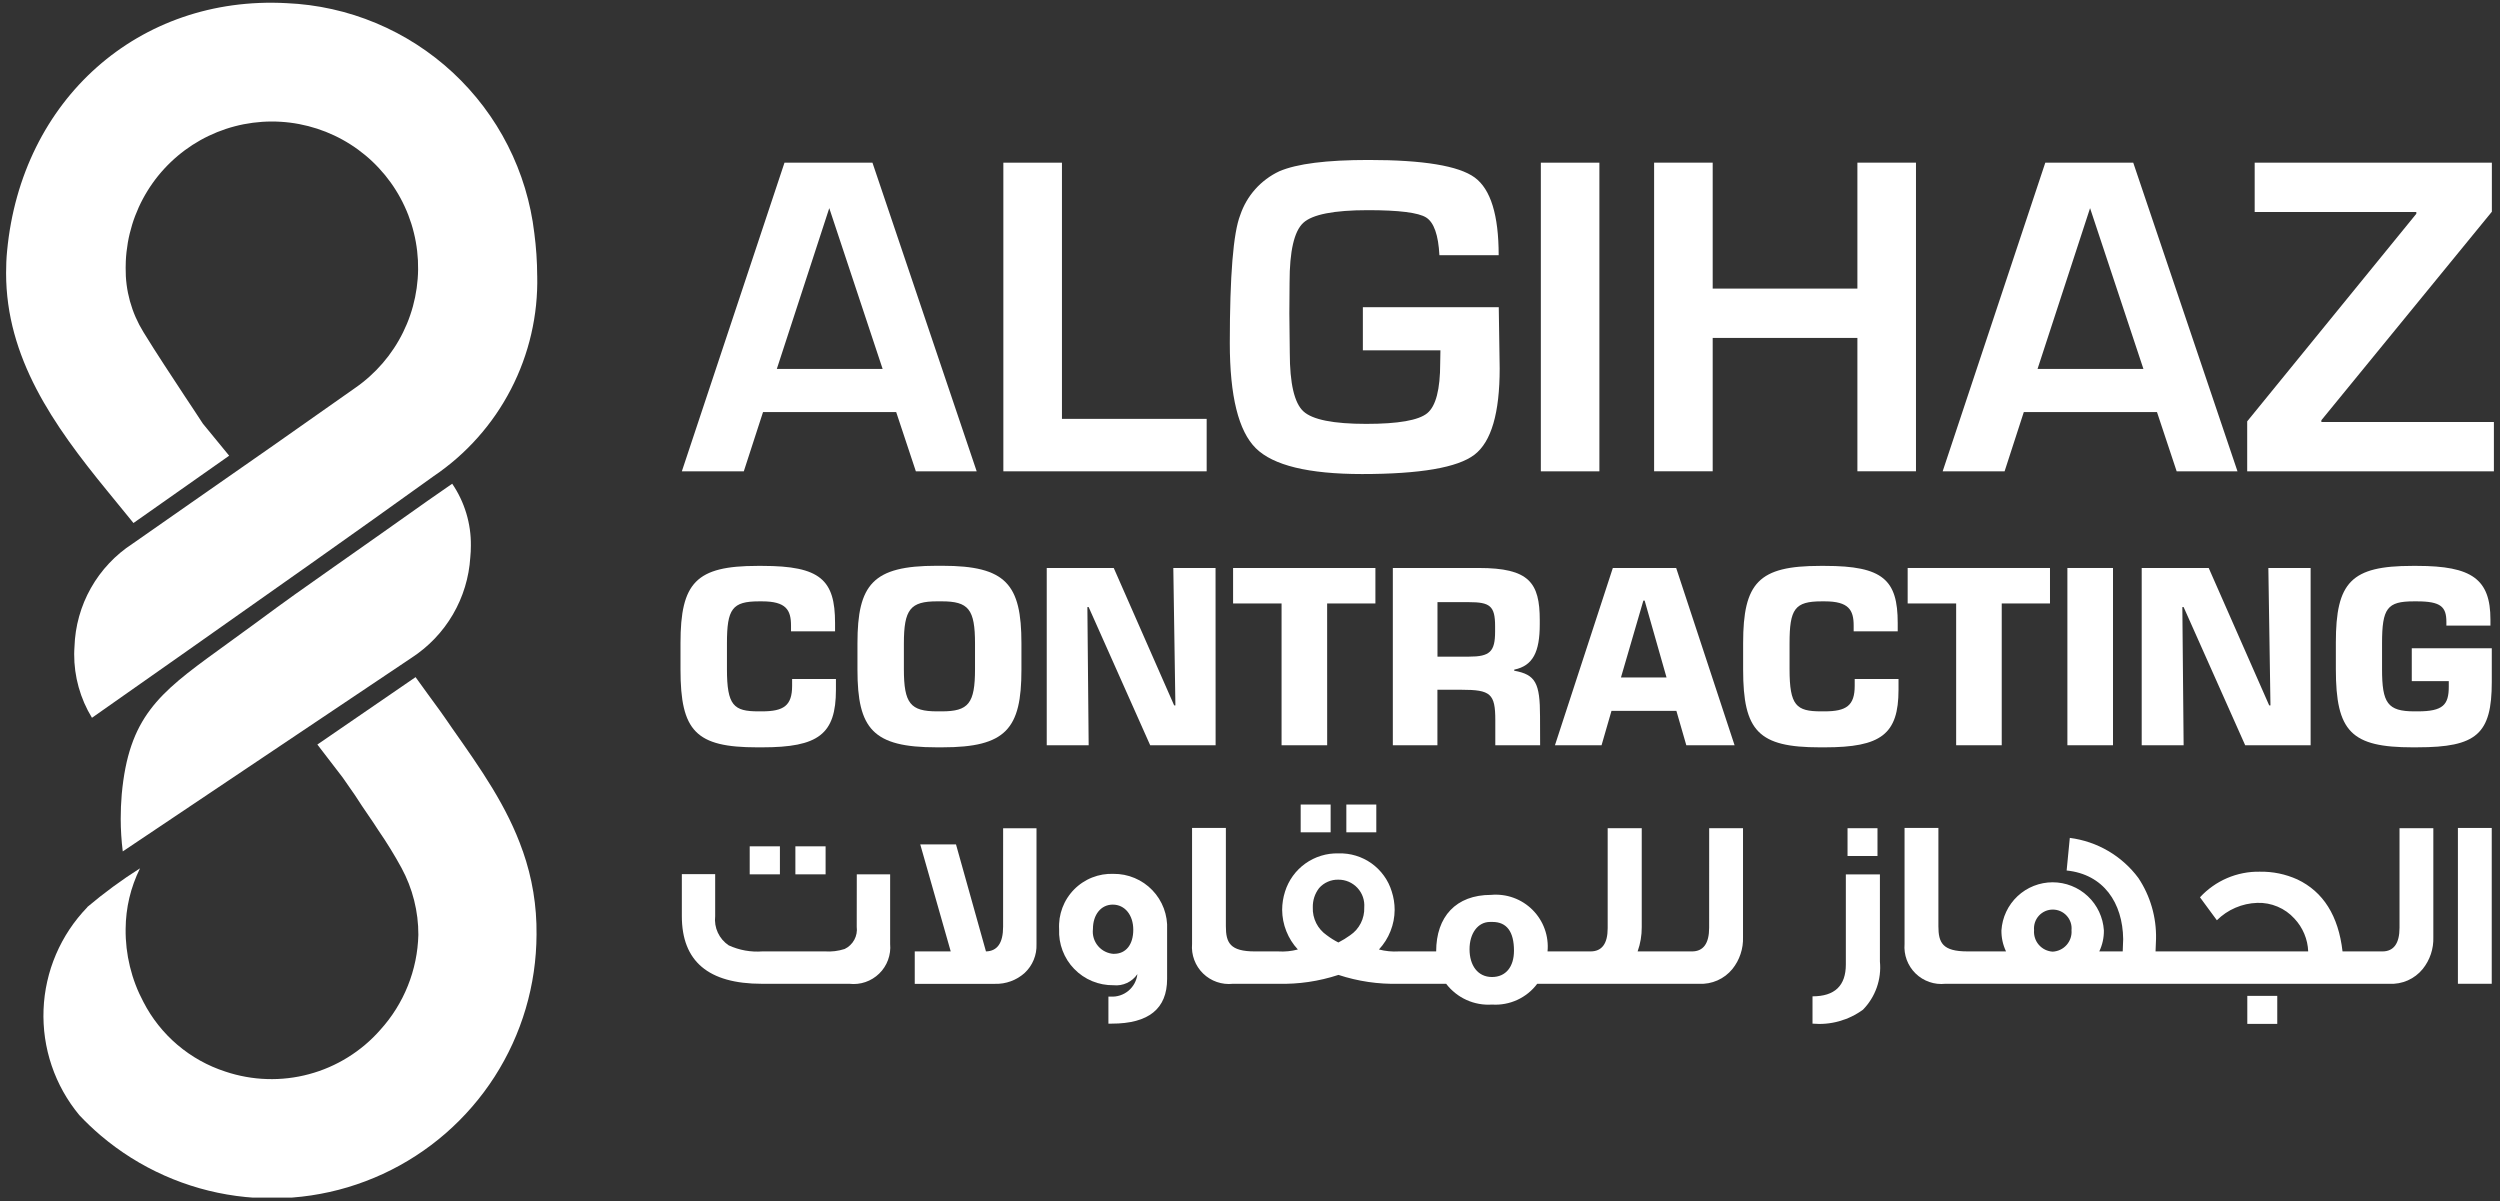 <svg xmlns="http://www.w3.org/2000/svg" xmlns:xlink="http://www.w3.org/1999/xlink" width="816" viewBox="0 0 612 294" height="392" preserveAspectRatio="xMidYMid meet"><rect x="0" y="0" width="612" height="294" fill="#333333" stroke="none"/><defs><clipPath id="729311af06"><path d="M 10 165 L 132 165 L 132 293.176 L 10 293.176 Z M 10 165 " clip-rule="nonzero"></path></clipPath><clipPath id="38bb4d962a"><path d="M 1 0.676 L 132 0.676 L 132 176 L 1 176 Z M 1 0.676 " clip-rule="nonzero"></path></clipPath></defs><path fill="#ffffff" d="M 30.051 208.426 C 29.723 205.781 29.555 203.125 29.551 200.461 C 29.551 198.48 29.625 196.465 29.801 194.445 C 31.531 175.652 38.816 169.758 53.293 159.281 C 71.73 145.941 63.555 151.57 81.859 138.691 C 89.473 133.352 97.082 127.984 104.688 122.59 C 106.531 121.316 108.332 120.039 110.246 118.73 L 110.703 118.422 C 112.219 120.652 113.367 123.062 114.148 125.645 C 114.926 128.23 115.301 130.871 115.27 133.57 C 115.273 134.527 115.227 135.48 115.129 136.434 C 114.973 138.898 114.539 141.309 113.82 143.672 C 113.102 146.035 112.117 148.281 110.875 150.414 C 109.629 152.547 108.156 154.508 106.453 156.293 C 104.75 158.082 102.863 159.648 100.797 160.996 " fill-opacity="1" fill-rule="nonzero"></path><g clip-path="url(#729311af06)"><path fill="#ffffff" d="M 127.973 208.344 C 124.172 197.402 117.66 188.195 110.777 178.402 C 109.781 176.918 108.746 175.477 107.707 173.992 C 107.668 173.992 101.73 165.762 101.73 165.762 L 92.188 172.312 L 77.691 182.262 L 83.879 190.324 C 84.914 191.805 85.91 193.25 86.906 194.676 C 87.98 196.375 89.102 198.02 90.262 199.719 C 91.051 200.863 91.836 202.012 92.582 203.199 C 94.648 206.191 96.551 209.281 98.293 212.477 C 99.652 214.992 100.684 217.633 101.379 220.406 C 102.078 223.18 102.422 225.992 102.414 228.852 C 102.359 230.992 102.117 233.109 101.684 235.203 C 101.25 237.297 100.637 239.34 99.84 241.324 C 99.047 243.309 98.078 245.211 96.945 247.023 C 95.812 248.836 94.523 250.535 93.086 252.121 C 91.941 253.426 90.707 254.637 89.379 255.762 C 88.055 256.883 86.656 257.902 85.18 258.82 C 83.707 259.738 82.172 260.543 80.582 261.234 C 78.988 261.926 77.352 262.5 75.676 262.949 C 74 263.402 72.297 263.73 70.574 263.93 C 68.848 264.133 67.117 264.207 65.383 264.152 C 63.645 264.102 61.922 263.922 60.211 263.613 C 58.504 263.309 56.824 262.879 55.18 262.328 C 53.031 261.633 50.969 260.734 48.996 259.637 C 47.023 258.535 45.176 257.254 43.453 255.793 C 41.734 254.332 40.168 252.715 38.766 250.945 C 37.359 249.176 36.141 247.289 35.109 245.277 C 33.645 242.535 32.543 239.648 31.809 236.625 C 31.07 233.605 30.719 230.535 30.754 227.426 C 30.793 222.203 31.969 217.25 34.277 212.562 C 29.758 215.43 25.457 218.59 21.367 222.043 L 21.398 222.066 C 20.586 222.902 19.816 223.773 19.086 224.68 C 18.355 225.582 17.668 226.52 17.023 227.488 C 16.379 228.457 15.781 229.453 15.227 230.477 C 14.676 231.5 14.168 232.543 13.711 233.613 C 13.254 234.684 12.844 235.77 12.484 236.875 C 12.129 237.984 11.82 239.105 11.566 240.238 C 11.309 241.375 11.105 242.516 10.953 243.672 C 10.805 244.824 10.703 245.98 10.66 247.145 C 10.613 248.305 10.621 249.469 10.684 250.629 C 10.742 251.789 10.855 252.945 11.023 254.098 C 11.191 255.25 11.41 256.391 11.68 257.52 C 11.953 258.652 12.273 259.77 12.648 260.871 C 13.02 261.973 13.441 263.055 13.914 264.117 C 14.387 265.18 14.906 266.219 15.473 267.234 C 16.039 268.25 16.652 269.238 17.309 270.195 C 17.969 271.156 18.668 272.082 19.41 272.98 C 21.078 274.754 22.84 276.43 24.695 278.004 C 27.039 279.988 29.508 281.797 32.105 283.43 C 34.707 285.062 37.406 286.5 40.211 287.75 C 43.016 289 45.895 290.043 48.844 290.883 C 51.797 291.723 54.793 292.348 57.836 292.762 C 60.875 293.176 63.934 293.371 67 293.352 C 70.07 293.332 73.121 293.094 76.156 292.641 C 79.195 292.184 82.18 291.52 85.121 290.641 C 88.062 289.758 90.926 288.676 93.715 287.391 C 96.5 286.105 99.18 284.629 101.758 282.961 C 104.336 281.293 106.781 279.453 109.098 277.438 C 111.41 275.422 113.57 273.254 115.578 270.93 C 117.586 268.609 119.418 266.156 121.078 263.574 C 122.734 260.988 124.203 258.301 125.477 255.512 C 126.754 252.719 127.828 249.852 128.695 246.91 C 129.562 243.965 130.219 240.973 130.664 237.938 C 131.105 234.898 131.332 231.848 131.344 228.777 C 131.422 221.766 130.301 214.949 127.98 208.328 " fill-opacity="1" fill-rule="nonzero"></path></g><g clip-path="url(#38bb4d962a)"><path fill="#ffffff" d="M 131.512 67.492 C 131.566 69.895 131.469 72.293 131.227 74.684 C 130.98 77.074 130.586 79.441 130.043 81.785 C 129.504 84.129 128.816 86.426 127.988 88.684 C 127.16 90.941 126.191 93.137 125.086 95.273 C 123.984 97.406 122.75 99.465 121.391 101.449 C 120.027 103.43 118.547 105.32 116.949 107.113 C 115.352 108.91 113.648 110.602 111.84 112.184 C 110.031 113.766 108.129 115.23 106.137 116.578 C 86.316 130.84 65.973 145.137 46.328 158.977 C 38.398 164.527 30.461 170.109 22.512 175.715 C 21.078 173.367 19.992 170.867 19.25 168.215 C 18.512 165.562 18.148 162.859 18.16 160.105 C 18.16 159.508 18.195 158.941 18.234 158.336 C 18.312 155.812 18.691 153.332 19.371 150.898 C 20.051 148.465 21.012 146.148 22.254 143.949 C 23.496 141.75 24.984 139.73 26.715 137.891 C 28.445 136.051 30.371 134.445 32.492 133.07 L 46.934 122.984 C 60.062 113.852 73.648 104.371 86.957 94.957 C 87.582 94.523 88.188 94.074 88.781 93.602 C 89.375 93.133 89.953 92.645 90.516 92.137 C 91.078 91.629 91.625 91.105 92.156 90.562 C 92.684 90.023 93.195 89.465 93.691 88.891 C 94.184 88.316 94.66 87.727 95.117 87.125 C 95.574 86.52 96.008 85.902 96.426 85.27 C 96.844 84.637 97.242 83.992 97.617 83.336 C 97.996 82.68 98.348 82.008 98.684 81.328 C 99.016 80.648 99.328 79.961 99.621 79.262 C 99.91 78.562 100.18 77.855 100.422 77.137 C 100.668 76.422 100.891 75.695 101.09 74.965 C 101.289 74.234 101.465 73.5 101.617 72.758 C 101.77 72.016 101.898 71.27 102.004 70.52 C 102.109 69.77 102.191 69.02 102.25 68.262 C 102.309 67.508 102.34 66.75 102.352 65.992 C 102.359 65.238 102.344 64.48 102.309 63.723 C 102.27 62.969 102.207 62.211 102.121 61.461 C 102.035 60.707 101.922 59.961 101.789 59.215 C 101.656 58.469 101.5 57.727 101.316 56.992 C 101.137 56.258 100.934 55.527 100.707 54.805 C 100.477 54.082 100.227 53.367 99.957 52.66 C 99.684 51.957 99.391 51.258 99.07 50.57 C 98.754 49.883 98.418 49.203 98.059 48.539 C 97.699 47.871 97.316 47.219 96.914 46.574 C 96.516 45.934 96.094 45.305 95.652 44.688 C 95.211 44.074 94.75 43.473 94.273 42.887 C 93.793 42.301 93.293 41.73 92.777 41.176 C 92.266 40.621 91.73 40.082 91.18 39.559 C 90.633 39.039 90.066 38.535 89.484 38.051 C 88.902 37.566 88.305 37.102 87.695 36.652 C 87.086 36.207 86.461 35.777 85.82 35.371 C 85.184 34.965 84.531 34.574 83.871 34.211 C 83.207 33.844 82.531 33.5 81.848 33.176 C 81.164 32.852 80.469 32.551 79.766 32.27 C 79.062 31.992 78.348 31.734 77.629 31.5 C 76.91 31.266 76.18 31.055 75.449 30.867 C 74.715 30.68 73.977 30.516 73.23 30.371 C 72.488 30.23 71.738 30.113 70.988 30.02 C 70.238 29.926 69.484 29.855 68.727 29.812 C 67.973 29.766 67.215 29.742 66.457 29.746 C 65.699 29.746 64.941 29.773 64.188 29.824 C 63.434 29.875 62.68 29.949 61.926 30.047 C 61.176 30.145 60.43 30.266 59.688 30.41 C 58.941 30.555 58.207 30.723 57.473 30.918 C 56.738 31.109 56.016 31.324 55.297 31.562 C 54.578 31.801 53.867 32.062 53.164 32.344 C 52.461 32.629 51.77 32.934 51.086 33.262 C 50.402 33.586 49.73 33.938 49.07 34.305 C 48.41 34.676 47.762 35.066 47.125 35.477 C 46.488 35.891 45.867 36.32 45.258 36.77 C 44.648 37.223 44.055 37.691 43.477 38.18 C 42.898 38.668 42.336 39.172 41.789 39.699 C 41.242 40.223 40.711 40.762 40.199 41.32 C 39.688 41.879 39.191 42.449 38.715 43.039 C 38.238 43.629 37.781 44.23 37.344 44.852 C 36.906 45.469 36.488 46.098 36.094 46.742 C 35.695 47.387 35.316 48.047 34.961 48.715 C 34.605 49.383 34.27 50.062 33.957 50.75 C 33.645 51.441 33.355 52.141 33.086 52.848 C 32.816 53.555 32.57 54.27 32.348 54.996 C 32.125 55.719 31.926 56.449 31.75 57.184 C 31.57 57.922 31.418 58.664 31.289 59.41 C 31.16 60.156 31.055 60.906 30.973 61.656 C 30.887 62.41 30.832 63.164 30.797 63.922 C 30.762 64.449 30.762 65.016 30.762 65.547 C 30.723 68.328 31.074 71.055 31.812 73.734 C 32.555 76.41 33.656 78.934 35.113 81.297 C 38.406 86.672 41.957 91.984 45.34 97.152 C 46.789 99.344 48.246 101.508 49.66 103.703 L 56.098 111.555 L 32.672 128.035 L 26.23 120.141 C 12.996 103.973 1.492 87.551 1.492 66.844 C 1.492 65.043 1.559 63.234 1.738 61.43 C 5.242 24.34 34.016 -1.172 70.145 0.773 C 72.02 0.852 73.887 1.016 75.75 1.258 C 77.609 1.504 79.457 1.828 81.289 2.238 C 83.121 2.645 84.934 3.133 86.723 3.699 C 88.512 4.27 90.273 4.914 92.004 5.637 C 93.738 6.359 95.434 7.156 97.098 8.031 C 98.758 8.902 100.379 9.848 101.957 10.863 C 103.535 11.879 105.066 12.961 106.551 14.113 C 108.035 15.266 109.465 16.477 110.84 17.754 C 112.215 19.031 113.531 20.367 114.789 21.762 C 116.047 23.152 117.242 24.602 118.371 26.098 C 119.504 27.598 120.566 29.145 121.559 30.734 C 122.555 32.328 123.477 33.961 124.324 35.637 C 125.176 37.309 125.949 39.02 126.648 40.762 C 127.348 42.504 127.969 44.273 128.512 46.07 C 129.051 47.867 129.516 49.684 129.898 51.523 C 130.281 53.359 130.582 55.211 130.801 57.074 C 131.254 60.527 131.492 63.996 131.504 67.48 " fill-opacity="1" fill-rule="nonzero"></path></g><path fill="#ffffff" d="M 209.727 226.871 C 209.797 227.422 209.781 227.973 209.68 228.52 C 209.578 229.066 209.395 229.582 209.129 230.07 C 208.863 230.559 208.527 230.996 208.125 231.379 C 207.723 231.762 207.273 232.074 206.77 232.312 C 205.195 232.82 203.578 233.016 201.926 232.902 L 186.668 232.902 C 183.781 233.113 181.023 232.621 178.391 231.426 C 177.812 231.039 177.297 230.582 176.844 230.055 C 176.391 229.523 176.02 228.945 175.727 228.316 C 175.434 227.684 175.23 227.023 175.121 226.34 C 175.012 225.652 174.996 224.965 175.074 224.273 L 175.074 213.984 L 166.914 213.984 L 166.914 224.273 C 166.914 235.328 173.414 240.832 186.5 240.832 L 207.91 240.832 C 208.242 240.871 208.574 240.891 208.906 240.891 C 209.238 240.895 209.574 240.875 209.902 240.84 C 210.234 240.805 210.566 240.75 210.891 240.68 C 211.215 240.605 211.535 240.516 211.852 240.41 C 212.168 240.301 212.477 240.176 212.777 240.035 C 213.082 239.895 213.375 239.734 213.656 239.559 C 213.941 239.387 214.215 239.195 214.477 238.988 C 214.742 238.785 214.992 238.566 215.23 238.332 C 215.469 238.098 215.695 237.855 215.906 237.598 C 216.117 237.336 216.312 237.07 216.496 236.789 C 216.676 236.508 216.844 236.219 216.992 235.922 C 217.141 235.625 217.273 235.316 217.387 235.004 C 217.504 234.691 217.602 234.375 217.68 234.051 C 217.762 233.727 217.824 233.398 217.867 233.066 C 217.91 232.738 217.934 232.406 217.941 232.07 C 217.949 231.738 217.938 231.406 217.906 231.074 L 217.906 214.043 L 209.742 214.043 Z M 209.727 226.871 " fill-opacity="1" fill-rule="nonzero"></path><path fill="#ffffff" d="M 194.711 207.18 L 202.105 207.18 L 202.105 214.039 L 194.711 214.039 Z M 194.711 207.18 " fill-opacity="1" fill-rule="nonzero"></path><path fill="#ffffff" d="M 183.527 207.18 L 190.922 207.18 L 190.922 214.039 L 183.527 214.039 Z M 183.527 207.18 " fill-opacity="1" fill-rule="nonzero"></path><path fill="#ffffff" d="M 245.559 226.875 C 245.559 230.836 244.141 232.844 241.363 232.906 L 234.027 206.707 L 225.277 206.707 L 232.738 232.906 L 223.93 232.906 L 223.93 240.844 L 243.562 240.844 C 244.902 240.883 246.199 240.672 247.453 240.211 C 248.711 239.754 249.836 239.074 250.832 238.18 C 251.805 237.273 252.543 236.207 253.051 234.977 C 253.555 233.746 253.785 232.469 253.734 231.141 L 253.734 202.754 L 245.566 202.754 Z M 245.559 226.875 " fill-opacity="1" fill-rule="nonzero"></path><path fill="#ffffff" d="M 272.582 213.922 C 272.137 213.906 271.691 213.91 271.246 213.938 C 270.801 213.969 270.359 214.02 269.918 214.094 C 269.48 214.172 269.047 214.27 268.617 214.387 C 268.188 214.508 267.766 214.652 267.352 214.816 C 266.938 214.98 266.531 215.164 266.137 215.371 C 265.742 215.578 265.359 215.805 264.988 216.051 C 264.617 216.297 264.258 216.562 263.914 216.848 C 263.57 217.129 263.242 217.43 262.93 217.75 C 262.617 218.066 262.324 218.398 262.047 218.75 C 261.77 219.098 261.508 219.461 261.27 219.836 C 261.027 220.211 260.809 220.598 260.609 220.996 C 260.41 221.395 260.23 221.805 260.074 222.223 C 259.918 222.637 259.785 223.062 259.672 223.492 C 259.559 223.926 259.469 224.359 259.398 224.801 C 259.332 225.242 259.289 225.684 259.27 226.129 C 259.246 226.574 259.25 227.02 259.273 227.465 C 259.234 228.359 259.285 229.25 259.426 230.133 C 259.57 231.016 259.797 231.875 260.117 232.711 C 260.434 233.551 260.832 234.344 261.312 235.102 C 261.793 235.855 262.344 236.555 262.969 237.195 C 263.59 237.84 264.273 238.41 265.012 238.914 C 265.754 239.418 266.535 239.84 267.363 240.184 C 268.188 240.527 269.043 240.781 269.922 240.949 C 270.801 241.117 271.688 241.195 272.582 241.184 C 273.148 241.242 273.711 241.227 274.27 241.133 C 274.832 241.039 275.367 240.871 275.883 240.633 C 276.398 240.395 276.871 240.09 277.305 239.719 C 277.738 239.352 278.113 238.934 278.434 238.465 C 278.391 238.855 278.309 239.242 278.191 239.617 C 278.074 239.996 277.922 240.359 277.738 240.707 C 277.551 241.055 277.332 241.383 277.082 241.688 C 276.832 241.996 276.559 242.277 276.254 242.531 C 275.953 242.785 275.629 243.008 275.281 243.199 C 274.938 243.391 274.574 243.547 274.199 243.672 C 273.824 243.793 273.441 243.879 273.051 243.93 C 272.656 243.977 272.266 243.988 271.871 243.965 L 271.34 243.965 L 271.34 250.586 L 272.164 250.586 C 281.215 250.586 285.707 246.918 285.707 239.645 L 285.707 227.582 C 285.754 226.695 285.707 225.812 285.57 224.938 C 285.434 224.059 285.211 223.207 284.902 222.375 C 284.59 221.543 284.199 220.754 283.727 220.004 C 283.254 219.25 282.711 218.555 282.094 217.918 C 281.48 217.277 280.809 216.707 280.074 216.203 C 279.344 215.703 278.57 215.281 277.75 214.938 C 276.934 214.594 276.09 214.336 275.219 214.164 C 274.348 213.992 273.469 213.914 272.582 213.922 Z M 272.695 233.512 C 272.324 233.492 271.957 233.438 271.594 233.344 C 271.23 233.25 270.883 233.117 270.547 232.953 C 270.211 232.789 269.898 232.59 269.602 232.359 C 269.309 232.129 269.039 231.871 268.801 231.586 C 268.559 231.301 268.348 230.992 268.172 230.664 C 267.992 230.336 267.848 229.992 267.742 229.633 C 267.633 229.277 267.566 228.91 267.531 228.539 C 267.5 228.164 267.508 227.793 267.551 227.422 C 267.551 223.934 269.504 221.449 272.402 221.449 C 275.359 221.449 277.426 223.988 277.426 227.598 C 277.426 231.211 275.652 233.496 272.707 233.496 Z M 272.695 233.512 " fill-opacity="1" fill-rule="nonzero"></path><path fill="#ffffff" d="M 318.406 196.949 L 325.738 196.949 L 325.738 203.75 L 318.406 203.75 Z M 318.406 196.949 " fill-opacity="1" fill-rule="nonzero"></path><path fill="#ffffff" d="M 329.586 196.949 L 336.918 196.949 L 336.918 203.75 L 329.586 203.75 Z M 329.586 196.949 " fill-opacity="1" fill-rule="nonzero"></path><path fill="#ffffff" d="M 418.398 227.109 C 418.398 230.953 416.98 232.906 414.199 232.906 L 400.891 232.906 C 401.578 230.973 401.914 228.98 401.898 226.93 L 401.898 202.746 L 393.559 202.746 L 393.559 227.23 C 393.559 231.012 392.141 232.906 389.359 232.906 L 378.836 232.906 C 378.879 232.445 378.898 231.98 378.891 231.512 C 378.883 231.047 378.848 230.582 378.789 230.121 C 378.73 229.66 378.648 229.203 378.539 228.75 C 378.43 228.297 378.297 227.852 378.137 227.414 C 377.98 226.977 377.797 226.547 377.594 226.129 C 377.387 225.711 377.16 225.305 376.91 224.914 C 376.66 224.52 376.391 224.141 376.098 223.777 C 375.809 223.414 375.496 223.07 375.168 222.738 C 374.84 222.41 374.492 222.098 374.129 221.809 C 373.766 221.516 373.387 221.246 372.996 220.996 C 372.602 220.746 372.195 220.52 371.777 220.312 C 371.359 220.109 370.934 219.926 370.496 219.77 C 370.055 219.609 369.609 219.477 369.16 219.367 C 368.707 219.258 368.25 219.176 367.785 219.117 C 367.324 219.059 366.859 219.023 366.395 219.016 C 365.93 219.008 365.465 219.023 365 219.066 C 356.422 219.066 351.574 224.395 351.574 232.906 L 342.418 232.906 C 340.777 233.004 339.16 232.848 337.566 232.434 C 338.789 231.113 339.734 229.617 340.395 227.945 C 341.059 226.273 341.398 224.535 341.41 222.738 C 341.41 221.199 341.172 219.699 340.699 218.238 C 340.488 217.547 340.223 216.883 339.906 216.234 C 339.586 215.59 339.215 214.973 338.793 214.391 C 338.375 213.805 337.91 213.258 337.398 212.75 C 336.887 212.238 336.34 211.777 335.754 211.355 C 335.168 210.938 334.551 210.57 333.902 210.254 C 333.258 209.934 332.59 209.672 331.898 209.465 C 331.211 209.254 330.508 209.105 329.793 209.012 C 329.078 208.918 328.359 208.887 327.641 208.91 C 326.922 208.891 326.207 208.93 325.492 209.027 C 324.781 209.125 324.082 209.281 323.395 209.492 C 322.707 209.703 322.039 209.965 321.395 210.285 C 320.75 210.602 320.137 210.973 319.551 211.391 C 318.965 211.809 318.418 212.27 317.906 212.777 C 317.398 213.281 316.93 213.828 316.508 214.41 C 316.086 214.992 315.715 215.602 315.391 216.246 C 315.066 216.887 314.797 217.551 314.582 218.238 C 314.113 219.699 313.879 221.199 313.871 222.738 C 313.887 224.535 314.223 226.273 314.887 227.945 C 315.551 229.617 316.492 231.113 317.715 232.434 C 316.125 232.855 314.508 233.012 312.863 232.906 L 307.191 232.906 C 301.102 232.906 300.094 230.777 300.094 226.754 L 300.094 202.684 L 291.816 202.684 L 291.816 231.074 C 291.758 231.738 291.777 232.402 291.867 233.062 C 291.957 233.723 292.121 234.367 292.355 234.992 C 292.586 235.617 292.887 236.211 293.25 236.77 C 293.613 237.328 294.035 237.844 294.512 238.309 C 294.992 238.777 295.512 239.184 296.082 239.535 C 296.648 239.887 297.25 240.172 297.879 240.387 C 298.512 240.605 299.156 240.754 299.82 240.828 C 300.484 240.902 301.148 240.906 301.812 240.832 L 312.863 240.832 C 317.918 240.957 322.848 240.23 327.652 238.656 C 332.457 240.23 337.383 240.957 342.438 240.832 L 354.016 240.832 C 354.672 241.688 355.418 242.449 356.262 243.117 C 357.102 243.789 358.016 244.344 358.996 244.789 C 359.977 245.234 360.996 245.551 362.055 245.742 C 363.113 245.934 364.18 245.992 365.254 245.918 C 366.312 245.988 367.367 245.926 368.41 245.73 C 369.457 245.539 370.461 245.219 371.426 244.777 C 372.391 244.332 373.289 243.777 374.117 243.109 C 374.941 242.441 375.676 241.684 376.312 240.832 L 415.922 240.832 C 416.695 240.875 417.465 240.824 418.227 240.684 C 418.988 240.543 419.727 240.316 420.434 240.004 C 421.145 239.688 421.809 239.297 422.426 238.828 C 423.043 238.359 423.594 237.824 424.086 237.223 C 424.973 236.117 425.641 234.895 426.086 233.551 C 426.535 232.211 426.734 230.832 426.688 229.414 L 426.688 202.746 L 418.406 202.746 Z M 330.527 228.945 C 329.609 229.609 328.645 230.199 327.633 230.719 C 326.633 230.215 325.688 229.621 324.797 228.945 C 324.246 228.57 323.754 228.129 323.316 227.629 C 322.875 227.129 322.508 226.578 322.207 225.984 C 321.91 225.391 321.691 224.766 321.547 224.117 C 321.406 223.465 321.348 222.809 321.375 222.145 C 321.34 220.387 321.852 218.809 322.91 217.41 C 323.508 216.73 324.219 216.211 325.047 215.852 C 325.875 215.488 326.742 215.32 327.645 215.344 C 328.078 215.34 328.512 215.383 328.941 215.469 C 329.367 215.559 329.781 215.688 330.184 215.859 C 330.582 216.035 330.961 216.246 331.316 216.5 C 331.672 216.75 332 217.035 332.297 217.355 C 332.594 217.676 332.855 218.02 333.082 218.395 C 333.309 218.77 333.492 219.16 333.637 219.574 C 333.777 219.984 333.879 220.41 333.934 220.84 C 333.992 221.273 334 221.707 333.969 222.145 C 333.992 222.809 333.934 223.469 333.789 224.117 C 333.648 224.77 333.426 225.395 333.125 225.988 C 332.824 226.582 332.453 227.129 332.016 227.633 C 331.574 228.133 331.078 228.57 330.527 228.945 Z M 365.242 239.172 C 361.754 239.172 359.742 236.336 359.742 232.371 C 359.742 228.527 361.754 225.691 364.766 225.691 L 365.355 225.691 C 368.844 225.691 370.621 228.059 370.621 232.73 C 370.621 236.691 368.609 239.172 365.242 239.172 Z M 365.242 239.172 " fill-opacity="1" fill-rule="nonzero"></path><path fill="#ffffff" d="M 452.277 202.746 L 459.609 202.746 L 459.609 209.547 L 452.277 209.547 Z M 452.277 202.746 " fill-opacity="1" fill-rule="nonzero"></path><path fill="#ffffff" d="M 451.863 236.102 C 451.863 241.305 449.145 243.902 443.703 243.902 L 443.703 250.586 C 445.902 250.785 448.066 250.594 450.195 250.004 C 452.324 249.414 454.277 248.469 456.062 247.168 C 456.816 246.395 457.477 245.551 458.043 244.637 C 458.613 243.723 459.074 242.754 459.434 241.738 C 459.789 240.723 460.035 239.68 460.164 238.609 C 460.293 237.539 460.309 236.469 460.203 235.398 L 460.203 214.051 L 451.863 214.051 Z M 451.863 236.102 " fill-opacity="1" fill-rule="nonzero"></path><path fill="#ffffff" d="M 550.141 243.789 L 557.473 243.789 L 557.473 250.648 L 550.141 250.648 Z M 550.141 243.789 " fill-opacity="1" fill-rule="nonzero"></path><path fill="#ffffff" d="M 587.402 227.109 C 587.402 230.953 585.984 232.906 583.203 232.906 L 573.453 232.906 C 572.445 224.156 568.719 218.293 562.395 215.285 C 559.461 213.965 556.383 213.336 553.168 213.391 C 551.797 213.367 550.441 213.488 549.094 213.754 C 547.75 214.02 546.449 214.422 545.191 214.961 C 543.93 215.504 542.742 216.168 541.625 216.961 C 540.504 217.754 539.48 218.652 538.555 219.66 C 540.504 222.324 541.867 224.156 542.691 225.281 C 544.012 223.973 545.523 222.949 547.227 222.215 C 548.934 221.48 550.715 221.082 552.57 221.023 C 554.297 220.965 555.953 221.273 557.547 221.945 C 559.137 222.617 560.512 223.594 561.676 224.871 C 562.703 225.965 563.504 227.203 564.086 228.586 C 564.668 229.969 564.988 231.41 565.047 232.91 L 527.676 232.91 L 527.797 229.836 C 527.852 227.188 527.512 224.594 526.777 222.055 C 526.039 219.512 524.941 217.137 523.477 214.934 C 522.48 213.59 521.359 212.363 520.113 211.25 C 518.871 210.133 517.527 209.156 516.082 208.312 C 514.641 207.469 513.129 206.777 511.547 206.238 C 509.965 205.703 508.344 205.328 506.688 205.117 L 505.914 213.098 C 514.965 214.031 519.641 221.023 519.754 229.887 L 519.641 232.902 L 513.906 232.902 C 514.676 231.273 515.051 229.559 515.031 227.758 C 514.98 226.969 514.855 226.191 514.66 225.422 C 514.461 224.656 514.195 223.914 513.859 223.199 C 513.52 222.48 513.121 221.801 512.656 221.164 C 512.188 220.523 511.668 219.93 511.09 219.387 C 510.512 218.848 509.891 218.363 509.223 217.938 C 508.555 217.516 507.852 217.156 507.113 216.867 C 506.379 216.574 505.621 216.355 504.844 216.207 C 504.066 216.059 503.281 215.984 502.488 215.984 C 501.699 215.984 500.914 216.059 500.137 216.207 C 499.359 216.355 498.602 216.574 497.863 216.867 C 497.129 217.156 496.426 217.516 495.758 217.938 C 495.09 218.363 494.465 218.848 493.891 219.387 C 493.312 219.93 492.789 220.523 492.324 221.164 C 491.859 221.801 491.457 222.48 491.121 223.199 C 490.785 223.914 490.516 224.656 490.32 225.422 C 490.125 226.191 490 226.969 489.949 227.758 C 489.93 229.559 490.301 231.273 491.074 232.902 L 481.613 232.902 C 475.523 232.902 474.52 230.773 474.52 226.75 L 474.52 202.684 L 466.234 202.684 L 466.234 231.074 C 466.18 231.738 466.199 232.402 466.289 233.062 C 466.379 233.723 466.543 234.367 466.773 234.992 C 467.008 235.617 467.309 236.211 467.672 236.77 C 468.035 237.328 468.457 237.84 468.934 238.309 C 469.41 238.773 469.934 239.184 470.504 239.535 C 471.07 239.883 471.668 240.168 472.301 240.387 C 472.93 240.605 473.578 240.754 474.242 240.828 C 474.906 240.902 475.57 240.902 476.23 240.832 L 584.918 240.832 C 585.691 240.875 586.457 240.824 587.219 240.684 C 587.984 240.543 588.719 240.316 589.426 240.004 C 590.137 239.688 590.797 239.297 591.414 238.828 C 592.031 238.359 592.586 237.824 593.074 237.223 C 593.961 236.121 594.629 234.895 595.078 233.555 C 595.527 232.211 595.727 230.832 595.68 229.414 L 595.68 202.746 L 587.402 202.746 Z M 502.496 232.965 C 502.172 232.945 501.852 232.895 501.539 232.809 C 501.227 232.727 500.922 232.613 500.633 232.473 C 500.34 232.328 500.066 232.156 499.809 231.957 C 499.555 231.762 499.32 231.539 499.105 231.293 C 498.895 231.047 498.707 230.785 498.547 230.5 C 498.387 230.219 498.258 229.922 498.16 229.613 C 498.059 229.305 497.988 228.988 497.953 228.668 C 497.914 228.344 497.91 228.023 497.938 227.699 C 497.906 227.379 497.91 227.062 497.949 226.742 C 497.984 226.426 498.055 226.113 498.156 225.809 C 498.258 225.504 498.387 225.215 498.551 224.938 C 498.711 224.66 498.902 224.406 499.117 224.168 C 499.332 223.93 499.57 223.719 499.832 223.531 C 500.09 223.344 500.367 223.188 500.66 223.055 C 500.953 222.926 501.258 222.828 501.57 222.762 C 501.883 222.695 502.203 222.664 502.523 222.664 C 502.844 222.664 503.16 222.695 503.473 222.762 C 503.789 222.828 504.09 222.926 504.383 223.055 C 504.676 223.188 504.953 223.344 505.215 223.531 C 505.473 223.719 505.711 223.93 505.926 224.168 C 506.145 224.406 506.332 224.66 506.496 224.938 C 506.656 225.215 506.789 225.504 506.891 225.809 C 506.992 226.113 507.062 226.426 507.098 226.742 C 507.133 227.062 507.137 227.379 507.105 227.699 C 507.133 228.023 507.129 228.352 507.09 228.676 C 507.051 229 506.98 229.316 506.879 229.629 C 506.777 229.941 506.645 230.238 506.48 230.52 C 506.32 230.805 506.129 231.07 505.914 231.316 C 505.699 231.562 505.461 231.781 505.199 231.98 C 504.938 232.18 504.66 232.348 504.363 232.488 C 504.07 232.629 503.766 232.742 503.445 232.82 C 503.129 232.902 502.809 232.949 502.48 232.965 Z M 502.496 232.965 " fill-opacity="1" fill-rule="nonzero"></path><path fill="#ffffff" d="M 601.695 202.684 L 609.977 202.684 L 609.977 240.828 L 601.695 240.828 Z M 601.695 202.684 " fill-opacity="1" fill-rule="nonzero"></path><path fill="#ffffff" d="M 185.348 182.949 C 170.355 182.949 166.586 178.992 166.586 163.93 L 166.586 157.422 C 166.586 142.617 170.41 138.531 185.41 138.531 L 186.625 138.531 C 200.855 138.531 204.422 141.977 204.422 152.508 L 204.422 154.551 L 193.641 154.551 L 193.641 153.145 C 193.641 149.316 192.43 147.211 186.559 147.211 L 185.809 147.211 C 179.234 147.211 177.957 149.074 177.957 157.488 L 177.957 163.805 C 177.957 172.738 179.617 174.141 185.68 174.141 L 186.512 174.141 C 191.871 174.141 193.91 172.738 193.91 167.887 L 193.91 166.227 L 204.637 166.227 L 204.637 168.844 C 204.637 179.758 200.355 182.949 186.574 182.949 Z M 185.348 182.949 " fill-opacity="1" fill-rule="nonzero"></path><path fill="#ffffff" d="M 229.242 182.945 C 213.672 182.945 209.906 178.414 209.906 163.977 L 209.906 157.469 C 209.906 143.047 213.672 138.504 229.242 138.504 L 230.711 138.504 C 246.285 138.504 250.047 143.035 250.047 157.469 L 250.047 163.977 C 250.047 178.406 246.285 182.945 230.711 182.945 Z M 230.52 174.141 C 237.094 174.141 238.684 172.223 238.684 163.797 L 238.684 157.543 C 238.684 149.121 237.094 147.207 230.52 147.207 L 229.438 147.207 C 222.863 147.207 221.27 149.121 221.27 157.543 L 221.27 163.797 C 221.27 172.223 222.863 174.141 229.438 174.141 Z M 230.52 174.141 " fill-opacity="1" fill-rule="nonzero"></path><path fill="#ffffff" d="M 297.582 182.438 L 281.566 182.438 L 266.504 148.617 L 266.191 148.617 L 266.504 182.438 L 256.242 182.438 L 256.242 139.043 L 272.645 139.043 L 287.43 172.676 L 287.738 172.676 L 287.227 139.043 L 297.566 139.043 Z M 297.582 182.438 " fill-opacity="1" fill-rule="nonzero"></path><path fill="#ffffff" d="M 324.891 182.438 L 313.727 182.438 L 313.727 147.727 L 301.859 147.727 L 301.859 139.043 L 336.699 139.043 L 336.699 147.727 L 324.883 147.727 Z M 324.891 182.438 " fill-opacity="1" fill-rule="nonzero"></path><path fill="#ffffff" d="M 377.023 182.438 L 366.051 182.438 L 366.051 176.316 C 366.051 169.801 364.902 168.852 357.754 168.852 L 351.879 168.852 L 351.879 182.445 L 340.965 182.445 L 340.965 139.043 L 362.012 139.043 C 374.328 139.043 376.934 142.621 376.934 151.809 L 376.934 152.828 C 376.934 159.594 375.273 162.977 370.68 163.93 L 370.68 164.188 C 375.91 165.145 377 167.184 377 175.422 Z M 359.613 160.746 C 364.723 160.746 366 159.531 366 154.617 L 366 153.277 C 366 148.305 364.723 147.406 359.551 147.406 L 351.895 147.406 L 351.895 160.746 Z M 359.613 160.746 " fill-opacity="1" fill-rule="nonzero"></path><path fill="#ffffff" d="M 424.625 182.438 L 412.809 182.438 L 410.379 174.016 L 394.492 174.016 L 392.062 182.438 L 380.652 182.438 L 394.82 139.043 L 410.328 139.043 Z M 407.969 165.848 L 402.609 147.02 L 402.297 147.02 L 396.809 165.848 Z M 407.969 165.848 " fill-opacity="1" fill-rule="nonzero"></path><path fill="#ffffff" d="M 445.484 182.949 C 430.488 182.949 426.719 178.992 426.719 163.93 L 426.719 157.422 C 426.719 142.617 430.547 138.531 445.547 138.531 L 446.758 138.531 C 460.992 138.531 464.562 141.977 464.562 152.508 L 464.562 154.551 L 453.777 154.551 L 453.777 153.145 C 453.777 149.316 452.562 147.211 446.695 147.211 L 445.93 147.211 C 439.352 147.211 438.082 149.074 438.082 157.488 L 438.082 163.805 C 438.082 172.738 439.738 174.141 445.801 174.141 L 446.633 174.141 C 451.992 174.141 454.031 172.738 454.031 167.887 L 454.031 166.227 L 464.758 166.227 L 464.758 168.844 C 464.758 179.758 460.477 182.949 446.695 182.949 Z M 445.484 182.949 " fill-opacity="1" fill-rule="nonzero"></path><path fill="#ffffff" d="M 490.023 182.438 L 478.867 182.438 L 478.867 147.727 L 466.996 147.727 L 466.996 139.043 L 501.836 139.043 L 501.836 147.727 L 490.023 147.727 Z M 490.023 182.438 " fill-opacity="1" fill-rule="nonzero"></path><path fill="#ffffff" d="M 506.098 139.043 L 517.262 139.043 L 517.262 182.438 L 506.098 182.438 Z M 506.098 139.043 " fill-opacity="1" fill-rule="nonzero"></path><path fill="#ffffff" d="M 565.641 182.438 L 549.621 182.438 L 534.551 148.617 L 534.238 148.617 L 534.551 182.438 L 524.289 182.438 L 524.289 139.043 L 540.691 139.043 L 555.496 172.676 L 555.809 172.676 L 555.293 139.043 L 565.641 139.043 Z M 565.641 182.438 " fill-opacity="1" fill-rule="nonzero"></path><path fill="#ffffff" d="M 590.645 182.949 C 575.582 182.949 571.816 179.121 571.816 163.805 L 571.816 157.297 C 571.816 142.492 575.582 138.531 590.512 138.531 L 591.727 138.531 C 605.125 138.531 609.66 141.785 609.66 151.676 L 609.66 153.145 L 598.875 153.145 L 598.875 152.254 C 598.875 148.551 597.535 147.211 591.664 147.211 L 590.898 147.211 C 584.387 147.211 583.125 148.875 583.125 157.492 L 583.125 163.809 C 583.125 172.098 584.465 174.141 591.039 174.141 L 591.867 174.141 C 598.059 174.141 599.461 172.551 599.461 168.078 L 599.461 166.742 L 590.402 166.742 L 590.402 158.695 L 609.988 158.695 L 609.988 166.926 C 609.988 179.688 606.289 182.941 591.805 182.941 Z M 590.645 182.949 " fill-opacity="1" fill-rule="nonzero"></path><path fill="#ffffff" d="M 186.789 100.879 L 219.387 100.879 L 224.203 115.383 L 239.094 115.383 L 213.578 39.828 L 192.043 39.828 L 166.914 115.383 L 182.082 115.383 Z M 203.004 50.953 L 216.066 90.309 L 190.168 90.309 Z M 203.004 50.953 " fill-opacity="1" fill-rule="nonzero"></path><path fill="#ffffff" d="M 295.391 102.539 L 259.965 102.539 L 259.965 39.824 L 245.621 39.824 L 245.621 115.379 L 295.391 115.379 Z M 295.391 102.539 " fill-opacity="1" fill-rule="nonzero"></path><path fill="#ffffff" d="M 333.406 116.047 C 347.652 116.047 356.832 114.469 360.949 111.312 C 365.066 108.16 367.125 101.117 367.121 90.195 L 366.898 75.195 L 333.629 75.195 L 333.629 85.766 L 352.617 85.766 L 352.562 88.875 C 352.562 95.332 351.5 99.426 349.379 101.16 C 347.254 102.895 342.281 103.766 334.453 103.766 C 326.406 103.766 321.277 102.738 319.066 100.691 C 316.852 98.645 315.746 93.875 315.738 86.391 L 315.633 76.703 L 315.688 69.121 C 315.688 61.48 316.805 56.625 319.035 54.559 C 321.266 52.492 326.531 51.457 334.832 51.449 C 342.48 51.449 347.242 52.047 349.133 53.25 C 351.027 54.453 352.109 57.52 352.367 62.465 L 366.875 62.465 C 366.875 52.652 364.918 46.316 361.004 43.449 C 357.086 40.586 348.418 39.156 334.992 39.16 C 324.73 39.16 317.461 40.082 313.18 41.926 C 312.059 42.449 311.004 43.082 310.012 43.82 C 309.02 44.559 308.109 45.391 307.289 46.312 C 306.465 47.234 305.742 48.234 305.121 49.301 C 304.504 50.371 303.996 51.492 303.602 52.668 C 301.906 57.02 301.059 67.461 301.055 83.992 C 301.055 96.949 303.18 105.527 307.426 109.73 C 311.668 113.934 320.332 116.039 333.406 116.047 Z M 333.406 116.047 " fill-opacity="1" fill-rule="nonzero"></path><path fill="#ffffff" d="M 377.199 39.824 L 391.531 39.824 L 391.531 115.383 L 377.199 115.383 Z M 377.199 39.824 " fill-opacity="1" fill-rule="nonzero"></path><path fill="#ffffff" d="M 419.266 82.723 L 454.691 82.723 L 454.691 115.371 L 469.031 115.371 L 469.031 39.816 L 454.691 39.816 L 454.691 70.648 L 419.266 70.648 L 419.266 39.816 L 404.926 39.816 L 404.926 115.371 L 419.266 115.371 Z M 419.266 82.723 " fill-opacity="1" fill-rule="nonzero"></path><path fill="#ffffff" d="M 495.426 100.879 L 528.031 100.879 L 532.848 115.383 L 547.738 115.383 L 522.219 39.828 L 500.688 39.828 L 475.562 115.383 L 490.723 115.383 Z M 511.648 50.953 L 524.707 90.309 L 498.793 90.309 Z M 511.648 50.953 " fill-opacity="1" fill-rule="nonzero"></path><path fill="#ffffff" d="M 610.504 103.312 L 568.273 103.312 L 568.273 102.871 L 610.008 51.832 L 610.008 39.82 L 551.945 39.82 L 551.945 51.891 L 591.516 51.891 L 591.516 52.332 L 550.113 103.148 L 550.113 115.383 L 610.504 115.383 Z M 610.504 103.312 " fill-opacity="1" fill-rule="nonzero"></path></svg>